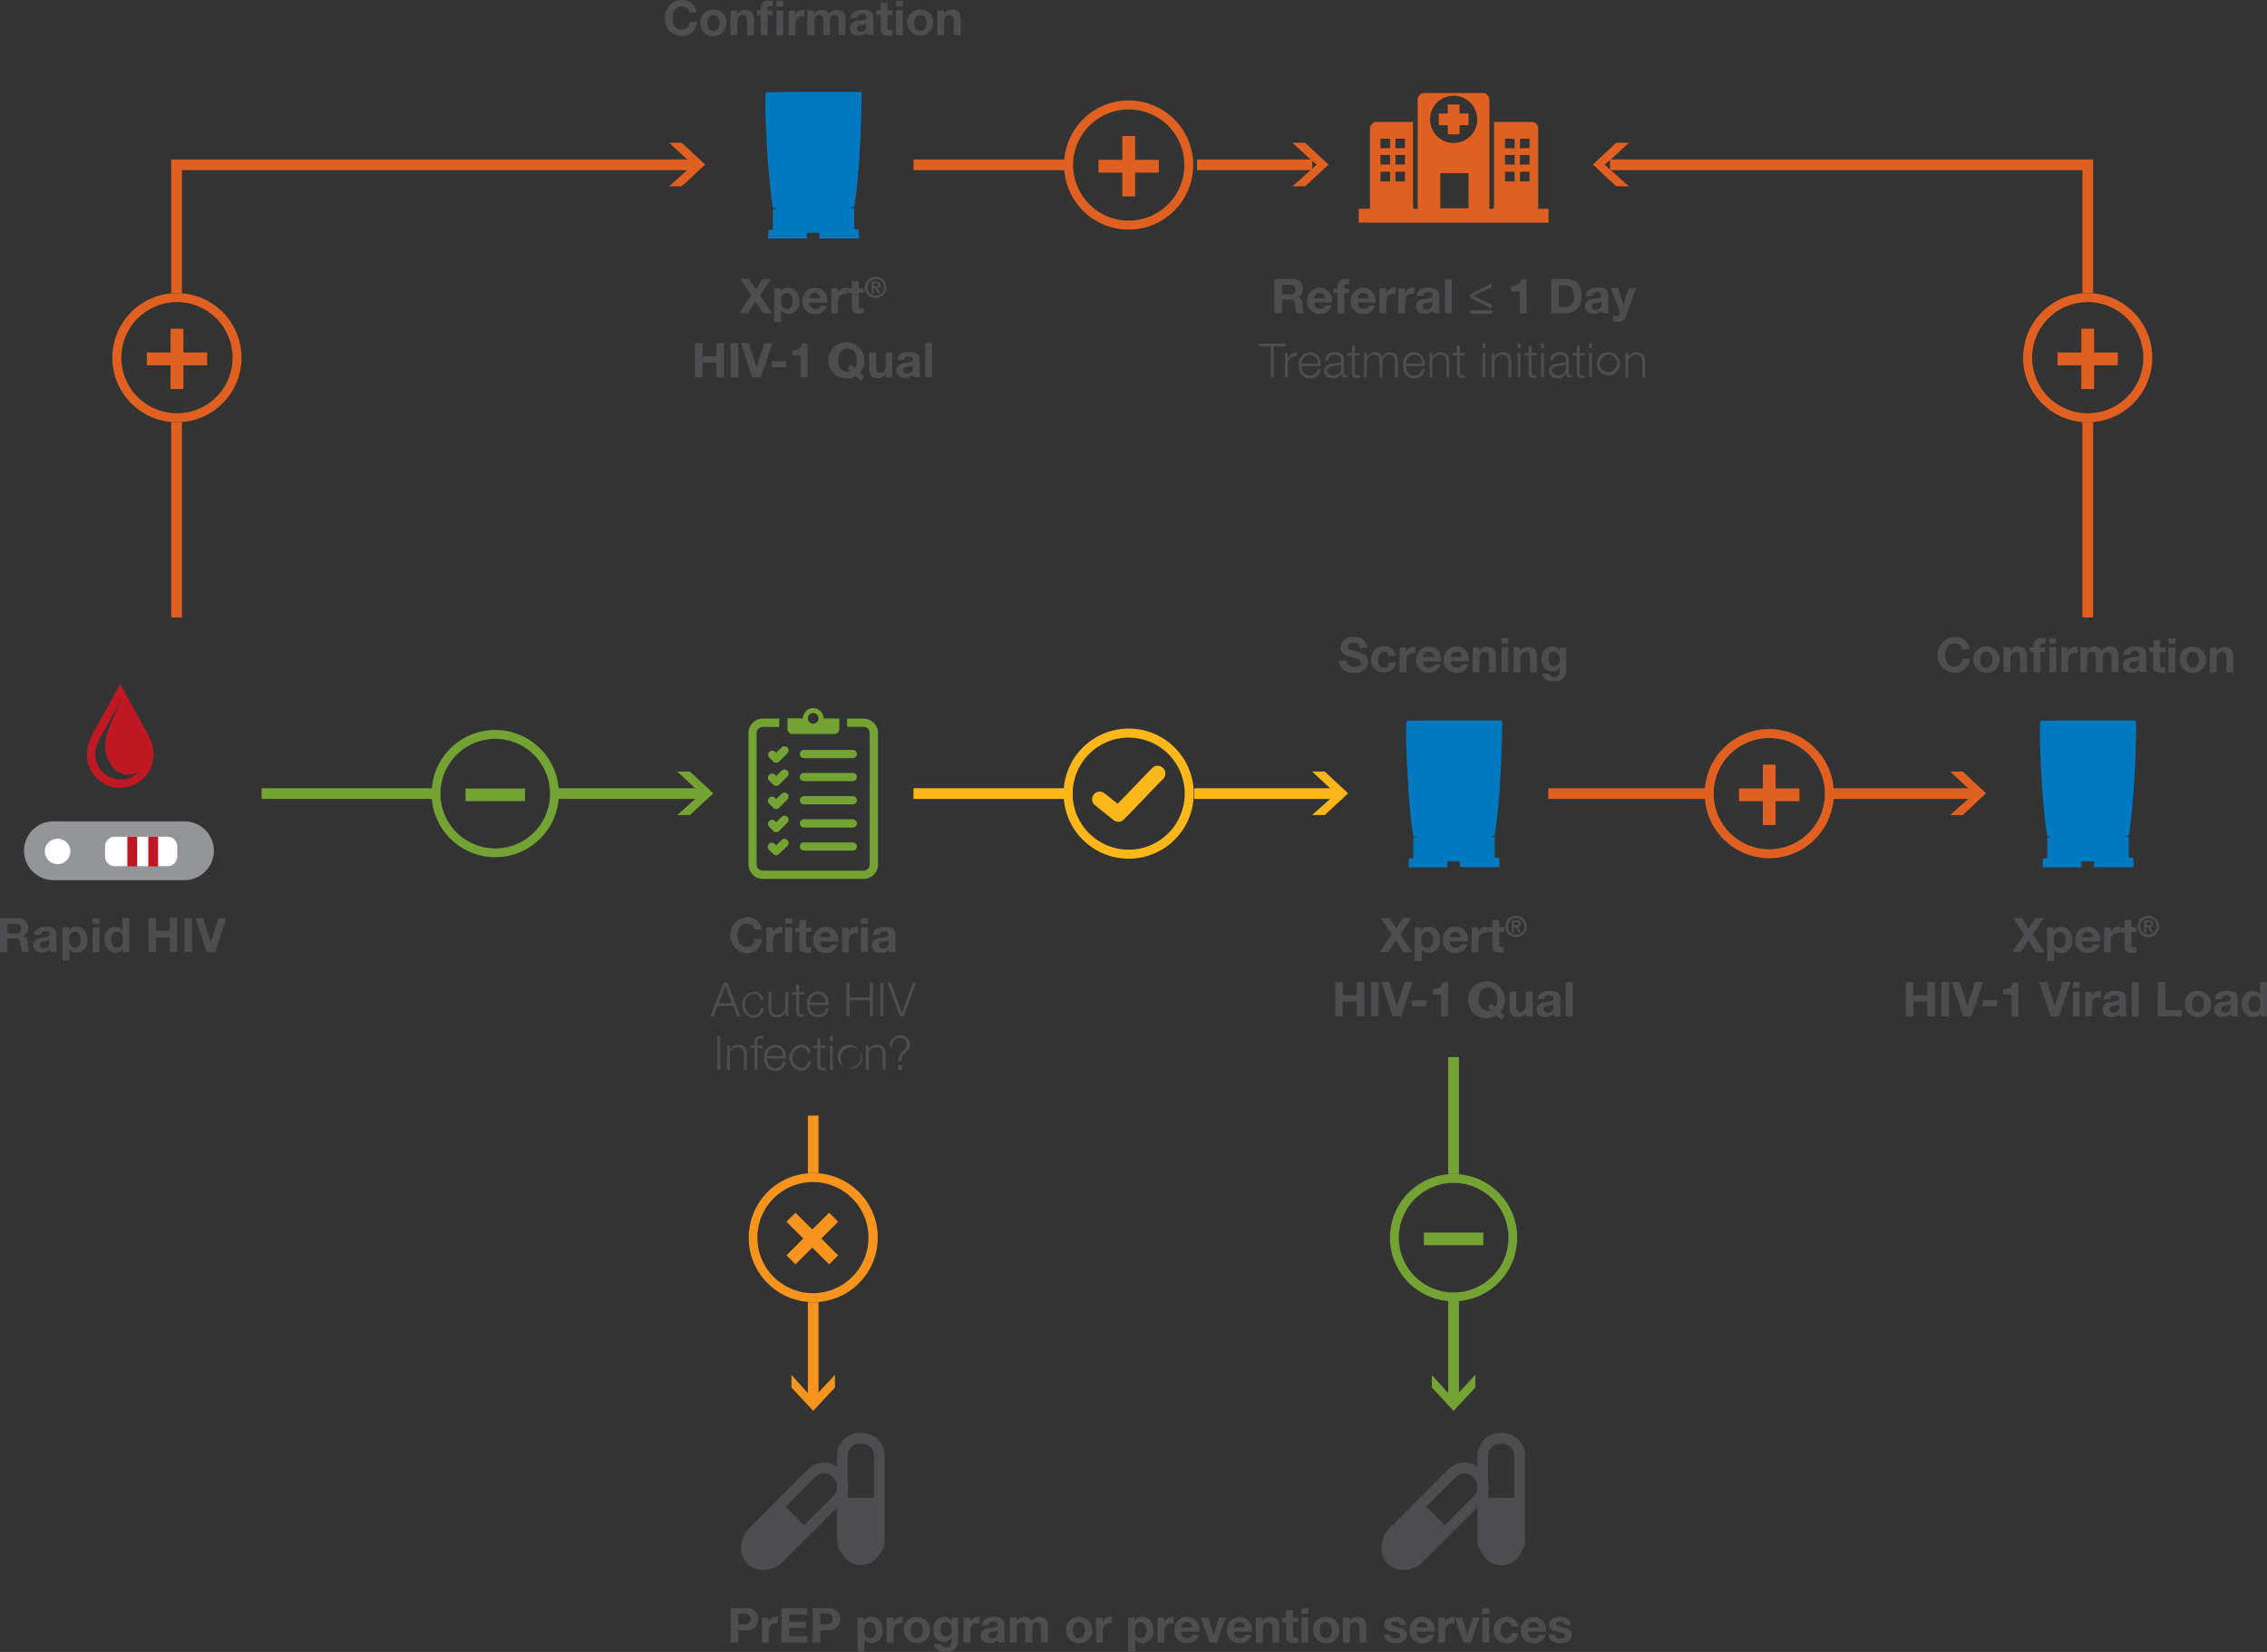 <svg xmlns="http://www.w3.org/2000/svg" xmlns:xlink="http://www.w3.org/1999/xlink" viewBox="0 0 424.02 309.01"><rect x="0" y="0" width="424.02" height="309.01" fill="#333333" stroke="none"/><defs><style>.cls-1,.cls-10,.cls-11,.cls-8,.cls-9{fill:none;}.cls-2{clip-path:url(#clip-path);}.cls-3{fill:#fdb71a;}.cls-4{fill:#0079c1;}.cls-5{fill:#df6020;}.cls-6{fill:#74a333;}.cls-7{fill:#4d4d4f;}.cls-8{stroke:#df6020;}.cls-10,.cls-11,.cls-8,.cls-9{stroke-miterlimit:10;stroke-width:2px;}.cls-9{stroke:#74a333;}.cls-10{stroke:#f7941d;}.cls-11{stroke:#fdb71a;}.cls-12{fill:#f7941d;}.cls-13{fill:#c01823;}.cls-14{fill:#939598;}.cls-15{fill:#fff;}</style><clipPath id="clip-path" transform="translate(-28 -0.88)"><rect class="cls-1" width="457.82" height="320.52"/></clipPath></defs><g id="Layer_2" data-name="Layer 2"><g id="Layer_1-2" data-name="Layer 1"><g class="cls-2"><path class="cls-3" d="M239.11,138.86a10.48,10.48,0,1,1-10.48,10.47,10.49,10.49,0,0,1,10.48-10.47m0-1.69a12.17,12.17,0,1,0,12.17,12.16,12.15,12.15,0,0,0-12.17-12.16" transform="translate(-28 -0.88)"/><path class="cls-3" d="M244.54,144.1a1.41,1.41,0,0,0-1,.43c-2.25,2.26-4.31,4.48-6.48,6.69l-2.55-2a1.43,1.43,0,0,0-1.78,2.23h0l3.57,2.85a1.44,1.44,0,0,0,1.9-.11c2.56-2.57,4.86-5.1,7.36-7.61a1.43,1.43,0,0,0-1-2.44" transform="translate(-28 -0.88)"/><path class="cls-4" d="M171.51,45.5h7.41V44.42h2.35V45.5h7.41a.71.71,0,0,0,0-.14c0-.45,0-.9-.07-1.35,0-.26-.28-.26-.28-.26h-.55l0-2.85c0-.26,0-.52,0-.78a.25.25,0,0,0-.25-.3h-.34v-.16h.39c.2,0,.22-.24.25-.4.42-2.8.72-6,.92-9l0-.33c.15-2.26.24-4.35.31-6,0-1.23.07-2.21.08-2.83,0-.45,0-.71,0-.71l-.13-.13.16-.08a1.85,1.85,0,0,1,0-.23c0-.48,0-1-.05-1.43a.69.69,0,0,0,0-.22.34.34,0,0,0-.29-.24l-1.27,0-1.79,0c-2.16,0-4.12,0-5.05,0h-3c-1.67,0-3.34,0-5,.07l-1.23,0a.36.36,0,0,0-.3.29.88.88,0,0,0,0,.17c0,.52,0,1-.05,1.56v.1l.16.08-.13.13s0,.33,0,.91,0,1.73.09,3c.07,1.68.17,3.75.32,6,0,.22,0,.45.05.68.2,2.85.49,5.86.9,8.49,0,0,0,.24.23.25h.38v.16h-.34a.25.25,0,0,0-.24.3l0,2.16,0,1.47h-.54s-.3,0-.29.26c0,.5-.05,1-.08,1.49" transform="translate(-28 -0.88)"/><path class="cls-4" d="M409.9,163.13h7.41V162h2.35v1.09h7.41a.76.76,0,0,0,0-.15c0-.45,0-.9-.07-1.35,0-.26-.28-.26-.28-.26h-.55c0-1,0-1.9,0-2.85,0-.26,0-.52,0-.78a.25.25,0,0,0-.25-.3h-.34v-.15h.39c.2,0,.22-.25.25-.41.42-2.8.72-6,.92-9l0-.33c.15-2.25.24-4.35.31-6,0-1.23.07-2.21.08-2.83,0-.45,0-.71,0-.71l-.13-.13.16-.08a1.77,1.77,0,0,1,0-.23c0-.48,0-.95-.05-1.43a.66.66,0,0,0,0-.21.36.36,0,0,0-.29-.25l-1.27,0-1.79,0c-2.16,0-4.12,0-5.05,0h-.58c-.81,0-1.63,0-2.44,0q-2.51,0-5,.06l-1.23,0a.36.36,0,0,0-.3.29.88.88,0,0,0,0,.17c0,.52,0,1-.05,1.56v.1l.16.08-.13.13s0,.33,0,.91,0,1.74.09,3c.07,1.67.17,3.74.32,6,0,.23,0,.45.05.68.2,2.85.49,5.86.9,8.49,0,0,0,.24.23.26h.38v.15h-.34a.25.25,0,0,0-.24.3c0,.72,0,1.44,0,2.16l0,1.47h-.55s-.29,0-.28.26c0,.5-.05,1-.08,1.5" transform="translate(-28 -0.88)"/><path class="cls-4" d="M291.3,163.13h7.41V162h2.35v1.09h7.41s0-.1,0-.15c0-.45,0-.9-.07-1.35,0-.26-.28-.26-.28-.26h-.55c0-1,0-1.9,0-2.85,0-.26,0-.52,0-.78a.26.26,0,0,0-.25-.3h-.34v-.15h.38c.21,0,.23-.25.25-.41.43-2.8.73-6,.93-9,0-.11,0-.22,0-.33.15-2.25.25-4.35.31-6,.05-1.23.08-2.21.09-2.83,0-.45,0-.71,0-.71l-.13-.13.16-.08a1.77,1.77,0,0,0,0-.23c0-.48,0-.95,0-1.43a.66.66,0,0,0,0-.21.38.38,0,0,0-.29-.25l-1.28,0-1.79,0c-2.15,0-4.11,0-5.05,0h-.57c-.82,0-1.63,0-2.44,0q-2.51,0-5,.06l-1.23,0a.36.36,0,0,0-.3.29.88.88,0,0,0,0,.17l-.05,1.56v.1l.15.08-.13.13s0,.33,0,.91.05,1.74.1,3c.06,1.67.17,3.74.32,6,0,.23,0,.45,0,.68.2,2.85.49,5.86.9,8.49,0,0,0,.24.23.26h.38v.15h-.34a.25.25,0,0,0-.25.3l0,2.16c0,.49,0,1,0,1.47h-.55s-.29,0-.28.26c0,.5-.06,1-.08,1.5" transform="translate(-28 -0.88)"/><path class="cls-5" d="M315.64,39.93a1.34,1.34,0,0,0,.07-.4V24.94a1.26,1.26,0,0,0-1.26-1.25h-7V39.22a2.08,2.08,0,0,1-.12.71h-.82a1.34,1.34,0,0,0,.07-.4v-20a1.26,1.26,0,0,0-1.26-1.25H294.42a1.25,1.25,0,0,0-1.26,1.25v20a1.34,1.34,0,0,0,.07.4h-.82a2.08,2.08,0,0,1-.12-.71V23.69h-6.81a1.25,1.25,0,0,0-1.25,1.25V39.53a1.34,1.34,0,0,0,.06.4h-2.15v2.59h35.49V39.93ZM288,34.81h-1.8V33H288Zm0-3.15h-1.8V29.87H288Zm0-3.05h-1.8V26.82H288Zm2.79,6.2H289V33h1.79Zm0-3.15H289V29.87h1.79Zm0-3.05H289V26.82h1.79Zm11.89,11.23H297.4V33.27h5.27Zm-2.79-12.21a4.42,4.42,0,1,1,4.42-4.41,4.41,4.41,0,0,1-4.42,4.41m11.4,7.18h-1.79V33h1.79Zm0-3.15h-1.79V29.87h1.79Zm0-3.05h-1.79V26.82h1.79Zm2.8,6.2h-1.8V33h1.8Zm0-3.15h-1.8V29.87h1.8Zm0-3.05h-1.8V26.82h1.8ZM301,22.12h1.69v2.19H301V26h-2.19v-1.7H297.1V22.12h1.69V20.43H301Z" transform="translate(-28 -0.88)"/><path class="cls-6" d="M180.1,136.26a1,1,0,1,1,1-1,1,1,0,0,1-1,1m1.92-1a1.92,1.92,0,0,0-3.84,0h-2.89v1.92a.94.94,0,0,0,1,1h7.69a.91.91,0,0,0,1-1V135.3Z" transform="translate(-28 -0.88)"/><path class="cls-6" d="M189.52,135.3h-3.08v1.54h3.08a1.16,1.16,0,0,1,1.15,1.15V162.6a1.16,1.16,0,0,1-1.15,1.15H170.68a1.16,1.16,0,0,1-1.16-1.15V138a1.16,1.16,0,0,1,1.16-1.15h3.07V135.3h-3.07A2.69,2.69,0,0,0,168,138V162.6a2.69,2.69,0,0,0,2.69,2.69h18.84a2.7,2.7,0,0,0,2.69-2.69V138a2.7,2.7,0,0,0-2.69-2.69" transform="translate(-28 -0.88)"/><path class="cls-6" d="M187.5,160h-9.13a.77.77,0,0,1,0-1.54h9.13a.77.77,0,0,1,0,1.54" transform="translate(-28 -0.88)"/><path class="cls-6" d="M187.5,155.68h-9.13a.77.77,0,0,1,0-1.54h9.13a.77.77,0,0,1,0,1.54" transform="translate(-28 -0.88)"/><path class="cls-6" d="M187.5,151.35h-9.13a.77.77,0,1,1,0-1.54h9.13a.77.77,0,1,1,0,1.54" transform="translate(-28 -0.88)"/><path class="cls-6" d="M187.5,147h-9.13a.77.77,0,0,1,0-1.54h9.13a.77.77,0,0,1,0,1.54" transform="translate(-28 -0.88)"/><path class="cls-6" d="M187.5,142.7h-9.13a.77.77,0,1,1,0-1.54h9.13a.77.77,0,1,1,0,1.54" transform="translate(-28 -0.88)"/><path class="cls-6" d="M173.18,160.87a.78.78,0,0,1-.55-.23l-.77-.77a.77.77,0,1,1,1.09-1.08l.23.22,1-1a.77.77,0,0,1,1.09,1.09l-1.54,1.53a.78.78,0,0,1-.54.23" transform="translate(-28 -0.88)"/><path class="cls-6" d="M173.18,156.54a.77.77,0,0,1-.55-.22l-.77-.77a.79.79,0,0,1,0-1.09.77.77,0,0,1,1.09,0l.23.23,1-1a.77.77,0,0,1,1.09,1.09l-1.54,1.54a.76.76,0,0,1-.54.22" transform="translate(-28 -0.88)"/><path class="cls-6" d="M173.18,152.22a.78.78,0,0,1-.55-.23l-.77-.77a.77.77,0,0,1,1.09-1.09l.23.23,1-1a.77.77,0,0,1,1.09,0,.76.76,0,0,1,0,1.08L173.72,152a.78.78,0,0,1-.54.23" transform="translate(-28 -0.88)"/><path class="cls-6" d="M173.18,147.89a.77.77,0,0,1-.55-.22l-.77-.77a.79.79,0,0,1,0-1.09.77.77,0,0,1,1.09,0l.23.23,1-1a.77.77,0,0,1,1.09,1.09l-1.54,1.54a.76.76,0,0,1-.54.22" transform="translate(-28 -0.88)"/><path class="cls-6" d="M173.18,143.57a.78.78,0,0,1-.55-.23l-.77-.77a.77.77,0,0,1,1.09-1.08l.23.22,1-1a.77.77,0,0,1,1.09,1.09l-1.54,1.53a.78.78,0,0,1-.54.23" transform="translate(-28 -0.88)"/><path class="cls-7" d="M299.28,287.26,293.55,293a4,4,0,1,1-5.61-5.61l5.73-5.72Z" transform="translate(-28 -0.88)"/><path class="cls-7" d="M301.89,276.49a2.23,2.23,0,0,1,1.6.66l.29.29a2.27,2.27,0,0,1,0,3.18l-11.14,11.14a2.25,2.25,0,0,1-3.18,0l-.29-.29a2.26,2.26,0,0,1,0-3.19l11.13-11.13a2.22,2.22,0,0,1,1.59-.66m0-2a4.23,4.23,0,0,0-3,1.24l-11.14,11.14a4.25,4.25,0,0,0,0,6l.29.29a4.24,4.24,0,0,0,6,0L305.19,282a4.25,4.25,0,0,0,0-6l-.29-.29a4.24,4.24,0,0,0-3-1.24" transform="translate(-28 -0.88)"/><path class="cls-7" d="M312.77,281.06v8.09a4,4,0,1,1-7.93,0v-8.09Z" transform="translate(-28 -0.88)"/><path class="cls-7" d="M309,270.93a2.25,2.25,0,0,1,2.25,2.25v15.75a2.25,2.25,0,0,1-2.25,2.25h-.41a2.25,2.25,0,0,1-2.25-2.25V273.18a2.25,2.25,0,0,1,2.25-2.25H309m0-2h-.41a4.25,4.25,0,0,0-4.25,4.25v15.75a4.25,4.25,0,0,0,4.25,4.25H309a4.25,4.25,0,0,0,4.25-4.25V273.18a4.25,4.25,0,0,0-4.25-4.25" transform="translate(-28 -0.88)"/><path class="cls-7" d="M179.49,287.26,173.77,293a4,4,0,1,1-5.62-5.61l5.73-5.72Z" transform="translate(-28 -0.88)"/><path class="cls-7" d="M182.11,276.49a2.22,2.22,0,0,1,1.59.66l.29.29a2.25,2.25,0,0,1,0,3.18l-11.14,11.14a2.25,2.25,0,0,1-3.18,0l-.29-.29a2.26,2.26,0,0,1,0-3.19l11.14-11.13a2.21,2.21,0,0,1,1.59-.66m0-2a4.24,4.24,0,0,0-3,1.24L168,286.87a4.25,4.25,0,0,0,0,6l.29.29a4.24,4.24,0,0,0,6,0L185.4,282a4.25,4.25,0,0,0,0-6l-.29-.29a4.22,4.22,0,0,0-3-1.24" transform="translate(-28 -0.88)"/><path class="cls-7" d="M193,281.06v8.09a4,4,0,1,1-7.94,0v-8.09Z" transform="translate(-28 -0.88)"/><path class="cls-7" d="M189.22,270.93a2.25,2.25,0,0,1,2.25,2.25v15.75a2.25,2.25,0,0,1-2.25,2.25h-.41a2.25,2.25,0,0,1-2.25-2.25V273.18a2.25,2.25,0,0,1,2.25-2.25h.41m0-2h-.41a4.25,4.25,0,0,0-4.25,4.25v15.75a4.25,4.25,0,0,0,4.25,4.25h.41a4.25,4.25,0,0,0,4.25-4.25V273.18a4.25,4.25,0,0,0-4.25-4.25" transform="translate(-28 -0.88)"/></g><path class="cls-7" d="M169.1,174.77a1.4,1.4,0,0,0-1.41-1.13c-1.27,0-1.74,1.08-1.74,2.21s.47,2.15,1.74,2.15a1.45,1.45,0,0,0,1.46-1.44h1.37a2.72,2.72,0,0,1-2.83,2.63,3.38,3.38,0,0,1,0-6.74,2.62,2.62,0,0,1,2.78,2.32Z" transform="translate(-28 -0.88)"/><path class="cls-7" d="M171.35,174.38h1.21v.86h0a1.64,1.64,0,0,1,1.48-1,.87.87,0,0,1,.28.05v1.19a2,2,0,0,0-.46-.05c-.93,0-1.26.68-1.26,1.5V179h-1.27Z" transform="translate(-28 -0.88)"/><path class="cls-7" d="M176.16,173.66h-1.28v-1h1.28Zm-1.28.72h1.28V179h-1.28Z" transform="translate(-28 -0.88)"/><path class="cls-7" d="M178.79,174.38h.94v.85h-.94v2.31c0,.43.11.54.54.54a1.87,1.87,0,0,0,.4,0v1a4.5,4.5,0,0,1-.75.05c-.79,0-1.47-.18-1.47-1.11v-2.75h-.77v-.85h.77V173h1.28Z" transform="translate(-28 -0.88)"/><path class="cls-7" d="M181.39,177c0,.81.43,1.18,1.14,1.18a1,1,0,0,0,1-.61h1.13a2.1,2.1,0,0,1-2.18,1.57,2.28,2.28,0,0,1-2.38-2.45,2.34,2.34,0,1,1,4.64.31Zm2.08-.81c-.12-.65-.4-1-1-1a1,1,0,0,0-1.06,1Z" transform="translate(-28 -0.88)"/><path class="cls-7" d="M185.5,174.38h1.22v.86h0a1.64,1.64,0,0,1,1.48-1,.87.87,0,0,1,.28.05v1.19a2.16,2.16,0,0,0-.46-.05c-.94,0-1.26.68-1.26,1.5V179H185.5Z" transform="translate(-28 -0.88)"/><path class="cls-7" d="M190.32,173.66H189v-1h1.28Zm-1.28.72h1.28V179H189Z" transform="translate(-28 -0.88)"/><path class="cls-7" d="M191.27,175.81c.07-1.2,1.14-1.56,2.19-1.56s2,.21,2,1.33V178a2.49,2.49,0,0,0,.16,1h-1.29a1.63,1.63,0,0,1-.09-.45,2.12,2.12,0,0,1-1.57.58c-.88,0-1.58-.44-1.58-1.4s.79-1.3,1.58-1.41,1.51-.09,1.51-.61-.37-.63-.82-.63-.81.2-.85.7Zm2.95.95a2.77,2.77,0,0,1-1.06.27c-.39.08-.75.21-.75.68s.36.59.78.59a.94.94,0,0,0,1-1.07Z" transform="translate(-28 -0.88)"/><path class="cls-7" d="M163.38,184.69h.68l2.48,6.34h-.64l-.78-2h-2.88l-.77,2h-.64Zm-1,3.86h2.5l-1.23-3.25Z" transform="translate(-28 -0.88)"/><path class="cls-7" d="M170.26,187.89a1.25,1.25,0,0,0-1.3-1.1,1.74,1.74,0,0,0-1.6,2c0,1,.53,2,1.6,2a1.37,1.37,0,0,0,1.34-1.31h.56a1.87,1.87,0,0,1-1.9,1.78,2.44,2.44,0,0,1,0-4.85,1.71,1.71,0,0,1,1.86,1.57Z" transform="translate(-28 -0.88)"/><path class="cls-7" d="M175.43,191h-.52v-.82h0a1.7,1.7,0,0,1-1.58,1c-1.15,0-1.6-.68-1.6-1.74v-3h.56v3c0,.82.33,1.26,1.22,1.26s1.38-.91,1.38-1.84v-2.41h.56Z" transform="translate(-28 -0.88)"/><path class="cls-7" d="M177.48,186.45h.94v.47h-.94V190c0,.37.06.58.46.61a3.87,3.87,0,0,0,.48,0v.48l-.5,0c-.75,0-1-.25-1-1v-3.14h-.8v-.47h.8v-1.38h.56Z" transform="translate(-28 -0.88)"/><path class="cls-7" d="M179.45,188.89A1.63,1.63,0,0,0,181,190.7a1.4,1.4,0,0,0,1.44-1.18H183a1.87,1.87,0,0,1-2,1.65c-1.45,0-2.07-1.12-2.07-2.43a2.14,2.14,0,0,1,2.07-2.42c1.48,0,2.06,1.29,2,2.57Zm3-.47a1.54,1.54,0,0,0-1.46-1.63,1.63,1.63,0,0,0-1.51,1.63Z" transform="translate(-28 -0.88)"/><path class="cls-7" d="M186.3,184.69h.61v2.76h3.76v-2.76h.61V191h-.61V188h-3.76V191h-.61Z" transform="translate(-28 -0.88)"/><path class="cls-7" d="M192.66,184.69h.6V191h-.6Z" transform="translate(-28 -0.88)"/><path class="cls-7" d="M194,184.69h.65l2.06,5.68h0l2-5.68h.64L197,191h-.7Z" transform="translate(-28 -0.88)"/><path class="cls-7" d="M162.14,194.69h.6V201h-.6Z" transform="translate(-28 -0.88)"/><path class="cls-7" d="M164,196.45h.56v.79h0a1.55,1.55,0,0,1,1.46-.92c1.29,0,1.68.67,1.68,1.77V201h-.56v-2.85c0-.8-.25-1.39-1.16-1.39a1.44,1.44,0,0,0-1.44,1.57V201H164Z" transform="translate(-28 -0.88)"/><path class="cls-7" d="M170.59,196.92h-.91V201h-.56v-4.11h-.78v-.47h.78V196c0-.79.22-1.34,1.11-1.34a2.56,2.56,0,0,1,.47,0v.48a2,2,0,0,0-.41-.05c-.62,0-.6.4-.61.89v.4h.91Z" transform="translate(-28 -0.88)"/><path class="cls-7" d="M171.46,198.89A1.63,1.63,0,0,0,173,200.7a1.39,1.39,0,0,0,1.43-1.18H175a1.87,1.87,0,0,1-2,1.65c-1.46,0-2.07-1.12-2.07-2.43a2.14,2.14,0,0,1,2.07-2.42c1.47,0,2.06,1.29,2,2.57Zm3-.47a1.53,1.53,0,0,0-1.45-1.63,1.62,1.62,0,0,0-1.51,1.63Z" transform="translate(-28 -0.88)"/><path class="cls-7" d="M179.11,197.89a1.25,1.25,0,0,0-1.3-1.1,2,2,0,0,0,0,3.91,1.36,1.36,0,0,0,1.33-1.31h.56a1.87,1.87,0,0,1-1.89,1.78,2.44,2.44,0,0,1,0-4.85,1.72,1.72,0,0,1,1.86,1.57Z" transform="translate(-28 -0.88)"/><path class="cls-7" d="M181.46,196.45h.93v.47h-.93V200c0,.37,0,.58.45.61a3.87,3.87,0,0,0,.48,0v.48l-.5,0c-.74,0-1-.25-1-1v-3.14h-.8v-.47h.8v-1.37h.56Z" transform="translate(-28 -0.88)"/><path class="cls-7" d="M183.21,194.69h.56v.9h-.56Zm0,1.76h.56V201h-.56Z" transform="translate(-28 -0.88)"/><path class="cls-7" d="M189,198.74a2.18,2.18,0,1,1-2.17-2.42A2.19,2.19,0,0,1,189,198.74Zm-3.77,0c0,1,.53,2,1.6,2a2,2,0,1,0-1.6-2Z" transform="translate(-28 -0.88)"/><path class="cls-7" d="M189.94,196.45h.56v.79h0a1.55,1.55,0,0,1,1.46-.92c1.29,0,1.68.67,1.68,1.77V201h-.56v-2.85c0-.8-.26-1.39-1.16-1.39a1.44,1.44,0,0,0-1.44,1.57V201h-.56Z" transform="translate(-28 -0.88)"/><path class="cls-7" d="M194.41,196.65a1.9,1.9,0,0,1,2-2.09,1.66,1.66,0,0,1,1.8,1.64,2,2,0,0,1-.77,1.51c-.76.76-.8.65-.83,1.73h-.56a2.2,2.2,0,0,1,1-2.06,1.62,1.62,0,0,0,.57-1.15,1.21,1.21,0,0,0-1.27-1.2,1.41,1.41,0,0,0-1.43,1.62Zm1.57,3.44h.75V201H196Z" transform="translate(-28 -0.88)"/><path class="cls-7" d="M28,172.61h3.42a1.73,1.73,0,0,1,1.85,1.75,1.57,1.57,0,0,1-1,1.59h0c.69.18.88.85.93,1.49a3.35,3.35,0,0,0,.26,1.5H32.07a6.86,6.86,0,0,1-.22-1.52c-.1-.67-.36-1-1.06-1h-1.4V179H28Zm1.39,2.87h1.53c.62,0,1-.27,1-.91s-.34-.88-1-.88H29.39Z" transform="translate(-28 -0.88)"/><path class="cls-7" d="M34.35,175.77c.07-1.18,1.13-1.54,2.16-1.54s2,.21,2,1.31v2.39a2.31,2.31,0,0,0,.16,1H37.41a1.71,1.71,0,0,1-.09-.45,2.11,2.11,0,0,1-1.55.57c-.87,0-1.56-.43-1.56-1.37s.78-1.29,1.56-1.4,1.5-.09,1.5-.6-.38-.62-.82-.62-.79.19-.84.69Zm2.92.93a2.48,2.48,0,0,1-1.05.27c-.39.08-.75.21-.75.67s.37.59.78.59a.94.94,0,0,0,1-1.06Z" transform="translate(-28 -0.88)"/><path class="cls-7" d="M39.69,174.36h1.2v.58h0a1.53,1.53,0,0,1,1.37-.71c1.44,0,2.09,1.17,2.09,2.47a2.12,2.12,0,0,1-2,2.37,1.62,1.62,0,0,1-1.37-.69h0v2.18H39.69Zm3.41,2.31c0-.73-.3-1.49-1.1-1.49s-1.1.74-1.1,1.49.29,1.45,1.1,1.45S43.1,177.41,43.1,176.67Z" transform="translate(-28 -0.88)"/><path class="cls-7" d="M46.58,173.65H45.32v-1h1.26Zm-1.26.71h1.26V179H45.32Z" transform="translate(-28 -0.88)"/><path class="cls-7" d="M51,178.36h0a1.51,1.51,0,0,1-1.39.71c-1.39,0-2.06-1.19-2.06-2.46a2.13,2.13,0,0,1,2-2.38,1.58,1.58,0,0,1,1.36.69h0v-2.31h1.26V179H51Zm-1.1-3.18c-.83,0-1.11.71-1.11,1.47s.33,1.47,1.11,1.47,1.08-.73,1.08-1.48S50.75,175.18,49.94,175.18Z" transform="translate(-28 -0.88)"/><path class="cls-7" d="M55.78,172.61h1.4V175h2.57v-2.43h1.39V179H59.75v-2.74H57.18V179h-1.4Z" transform="translate(-28 -0.88)"/><path class="cls-7" d="M62.51,172.61H63.9V179H62.51Z" transform="translate(-28 -0.88)"/><path class="cls-7" d="M68.24,179H66.66l-2.06-6.34H66l1.42,4.46h0l1.43-4.46h1.44Z" transform="translate(-28 -0.88)"/><line class="cls-8" x1="390.49" y1="78.97" x2="390.49" y2="115.49"/><line class="cls-9" x1="271.88" y1="197.74" x2="271.88" y2="219.62"/><line class="cls-9" x1="271.88" y1="242.75" x2="271.88" y2="261.72"/><line class="cls-10" x1="152.1" y1="208.68" x2="152.1" y2="219.44"/><line class="cls-10" x1="152.1" y1="243.59" x2="152.1" y2="261.72"/><polyline class="cls-8" points="301.14 30.83 390.49 30.83 390.49 54.83"/><line class="cls-8" x1="223.89" y1="30.83" x2="245.43" y2="30.83"/><line class="cls-9" x1="104.32" y1="148.45" x2="132.04" y2="148.45"/><line class="cls-9" x1="48.93" y1="148.45" x2="81.44" y2="148.45"/><line class="cls-11" x1="223.39" y1="148.45" x2="251.11" y2="148.45"/><line class="cls-11" x1="170.86" y1="148.45" x2="200.51" y2="148.45"/><line class="cls-8" x1="342.42" y1="148.45" x2="370.14" y2="148.45"/><line class="cls-8" x1="289.6" y1="148.45" x2="319.54" y2="148.45"/><line class="cls-8" x1="170.86" y1="30.83" x2="199.81" y2="30.83"/><polyline class="cls-8" points="33.03 54.83 33.03 30.83 130.04 30.83"/><line class="cls-8" x1="33.03" y1="115.49" x2="33.03" y2="78.97"/><path class="cls-7" d="M168.53,56.12l-2.07-3.06h1.64l1.26,2,1.3-2h1.55l-2.06,3.07,2.24,3.36h-1.68l-1.41-2.23-1.43,2.23h-1.59Z" transform="translate(-28 -0.88)"/><path class="cls-7" d="M172.82,54.83H174v.6h0a1.54,1.54,0,0,1,1.39-.72c1.46,0,2.12,1.18,2.12,2.5a2.15,2.15,0,0,1-2.05,2.4,1.63,1.63,0,0,1-1.39-.7h0v2.22h-1.28Zm3.46,2.34c0-.73-.3-1.5-1.12-1.5s-1.11.75-1.11,1.5.29,1.48,1.12,1.48S176.28,57.93,176.28,57.17Z" transform="translate(-28 -0.88)"/><path class="cls-7" d="M179.37,57.47c0,.81.43,1.18,1.15,1.18a1.05,1.05,0,0,0,1-.6h1.13a2.1,2.1,0,0,1-2.18,1.56,2.28,2.28,0,0,1-2.38-2.45,2.34,2.34,0,1,1,4.64.31Zm2.08-.81c-.12-.65-.39-1-1-1a1,1,0,0,0-1.06,1Z" transform="translate(-28 -0.88)"/><path class="cls-7" d="M183.49,54.83h1.21v.87h0a1.63,1.63,0,0,1,1.48-1,.86.86,0,0,1,.28,0v1.19a2,2,0,0,0-.46,0c-.93,0-1.26.68-1.26,1.5v2.1h-1.27Z" transform="translate(-28 -0.88)"/><path class="cls-7" d="M188.61,54.83h.93v.86h-.93V58c0,.43.1.54.54.54a2.56,2.56,0,0,0,.39,0v1a5.7,5.7,0,0,1-.74,0c-.79,0-1.47-.18-1.47-1.11V55.69h-.78v-.86h.78V53.44h1.28Z" transform="translate(-28 -0.88)"/><path class="cls-7" d="M191.77,52.65a2,2,0,1,1-2,2A1.95,1.95,0,0,1,191.77,52.65Zm0,3.51a1.55,1.55,0,1,0-1.48-1.55A1.49,1.49,0,0,0,191.77,56.16ZM191,53.51h.82c.56,0,.87.17.87.65a.56.56,0,0,1-.58.59l.59,1h-.46l-.54-.94h-.27v.94H191Zm.43.92h.39c.25,0,.43,0,.43-.31s-.25-.27-.45-.27h-.37Z" transform="translate(-28 -0.88)"/><path class="cls-7" d="M158,65.06h1.42v2.46H162V65.06h1.41v6.42H162V68.71h-2.6v2.77H158Z" transform="translate(-28 -0.88)"/><path class="cls-7" d="M164.64,65.06h1.42v6.42h-1.42Z" transform="translate(-28 -0.88)"/><path class="cls-7" d="M170.29,71.48h-1.6l-2.09-6.42h1.46l1.43,4.52h0L171,65.06h1.46Z" transform="translate(-28 -0.88)"/><path class="cls-7" d="M172.34,68.48h2.71v1.1h-2.71Z" transform="translate(-28 -0.88)"/><path class="cls-7" d="M179.05,71.48h-1.28V67.4h-1.58v-1c.89,0,1.71-.28,1.84-1.25h1Z" transform="translate(-28 -0.88)"/><path class="cls-7" d="M189,72.09l-.91-.83a3.16,3.16,0,0,1-1.56.38,3.38,3.38,0,1,1,3.16-3.34,3.53,3.53,0,0,1-.84,2.36l.8.73Zm-1.85-3,.73.66a2.43,2.43,0,0,0,.4-1.47c0-1.13-.48-2.21-1.75-2.21s-1.75,1.08-1.75,2.21.48,2.15,1.75,2.15a1.05,1.05,0,0,0,.57-.09l-.61-.55Z" transform="translate(-28 -0.88)"/><path class="cls-7" d="M194.88,71.48h-1.21v-.64h0a1.65,1.65,0,0,1-1.42.77c-1.36,0-1.7-.77-1.7-1.92V66.83h1.28v2.63c0,.76.22,1.14.81,1.14s1-.39,1-1.33V66.83h1.28Z" transform="translate(-28 -0.88)"/><path class="cls-7" d="M195.8,68.26c.07-1.2,1.14-1.56,2.19-1.56s2,.21,2,1.33v2.42a2.49,2.49,0,0,0,.16,1H198.9a1.63,1.63,0,0,1-.09-.45,2.12,2.12,0,0,1-1.57.58c-.88,0-1.58-.44-1.58-1.4s.79-1.3,1.58-1.41,1.51-.09,1.51-.61-.38-.63-.83-.63-.8.2-.84.7Zm2.95.95c-.21.19-.66.19-1.06.27s-.76.21-.76.68.37.59.79.59a.94.94,0,0,0,1-1.07Z" transform="translate(-28 -0.88)"/><path class="cls-7" d="M201.06,65.06h1.27v6.42h-1.27Z" transform="translate(-28 -0.88)"/><path class="cls-7" d="M288.31,175.65l-2.07-3.06h1.64l1.26,2,1.3-2H292l-2.06,3.07,2.24,3.36h-1.68l-1.4-2.23L287.65,179h-1.59Z" transform="translate(-28 -0.88)"/><path class="cls-7" d="M292.6,174.36h1.22v.6h0a1.53,1.53,0,0,1,1.38-.72c1.46,0,2.12,1.17,2.12,2.5a2.15,2.15,0,0,1-2,2.4,1.66,1.66,0,0,1-1.4-.7h0v2.21H292.6Zm3.46,2.34c0-.74-.3-1.5-1.12-1.5s-1.1.75-1.1,1.5.29,1.48,1.11,1.48S296.06,177.46,296.06,176.7Z" transform="translate(-28 -0.88)"/><path class="cls-7" d="M299.16,177c0,.81.43,1.18,1.14,1.18a1.07,1.07,0,0,0,1-.6h1.12a2.09,2.09,0,0,1-2.18,1.56,2.27,2.27,0,0,1-2.37-2.45,2.34,2.34,0,1,1,4.63.31Zm2.08-.81c-.12-.65-.4-1-1-1a1,1,0,0,0-1.06,1Z" transform="translate(-28 -0.88)"/><path class="cls-7" d="M303.27,174.36h1.21v.87h0a1.65,1.65,0,0,1,1.49-1,.86.86,0,0,1,.28,0v1.19a2.16,2.16,0,0,0-.46-.05c-.94,0-1.26.68-1.26,1.5V179h-1.28Z" transform="translate(-28 -0.88)"/><path class="cls-7" d="M308.39,174.36h.94v.86h-.94v2.3c0,.43.11.54.54.54a2.69,2.69,0,0,0,.4,0v1a4.5,4.5,0,0,1-.75,0c-.78,0-1.47-.18-1.47-1.11v-2.74h-.77v-.86h.77V173h1.28Z" transform="translate(-28 -0.88)"/><path class="cls-7" d="M311.55,172.19a2,2,0,1,1-2,2A2,2,0,0,1,311.55,172.19Zm0,3.5a1.54,1.54,0,1,0-1.48-1.54A1.48,1.48,0,0,0,311.55,175.69Zm-.78-2.65h.83c.55,0,.86.18.86.66a.54.54,0,0,1-.58.58l.59,1H312l-.54-.94h-.27v.94h-.44Zm.44.92h.39c.24,0,.43,0,.43-.3s-.26-.27-.46-.27h-.36Z" transform="translate(-28 -0.88)"/><path class="cls-7" d="M277.76,184.59h1.41v2.47h2.6v-2.47h1.42V191h-1.42v-2.77h-2.6V191h-1.41Z" transform="translate(-28 -0.88)"/><path class="cls-7" d="M284.43,184.59h1.41V191h-1.41Z" transform="translate(-28 -0.88)"/><path class="cls-7" d="M290.07,191h-1.59l-2.09-6.43h1.46l1.43,4.52h0l1.45-4.52h1.46Z" transform="translate(-28 -0.88)"/><path class="cls-7" d="M292.12,188h2.71v1.1h-2.71Z" transform="translate(-28 -0.88)"/><path class="cls-7" d="M298.84,191h-1.28v-4.09H296v-1c.89,0,1.71-.29,1.84-1.25h1Z" transform="translate(-28 -0.88)"/><path class="cls-7" d="M308.78,191.62l-.91-.82a3.45,3.45,0,1,1,1.61-3,3.53,3.53,0,0,1-.84,2.37l.8.73Zm-1.84-3,.73.67a2.52,2.52,0,0,0,.39-1.48c0-1.12-.47-2.2-1.74-2.2s-1.75,1.08-1.75,2.2.48,2.15,1.75,2.15a1.15,1.15,0,0,0,.56-.08l-.6-.55Z" transform="translate(-28 -0.88)"/><path class="cls-7" d="M314.67,191h-1.22v-.65h0a1.69,1.69,0,0,1-1.43.78c-1.36,0-1.7-.77-1.7-1.92v-2.86h1.28V189c0,.77.23,1.15.82,1.15s1-.39,1-1.33v-2.44h1.28Z" transform="translate(-28 -0.88)"/><path class="cls-7" d="M315.59,187.8c.07-1.2,1.14-1.56,2.18-1.56s2.05.21,2.05,1.32V190a2.35,2.35,0,0,0,.16,1h-1.3a2.24,2.24,0,0,1-.09-.45,2.14,2.14,0,0,1-1.56.58c-.89,0-1.59-.45-1.59-1.4s.79-1.31,1.59-1.41,1.51-.09,1.51-.61-.38-.63-.83-.63-.8.19-.85.7Zm3,.94a2.53,2.53,0,0,1-1.06.27c-.4.08-.76.22-.76.69s.37.59.78.59a1,1,0,0,0,1-1.07Z" transform="translate(-28 -0.88)"/><path class="cls-7" d="M320.84,184.59h1.28V191h-1.28Z" transform="translate(-28 -0.88)"/><path class="cls-7" d="M406.59,175.66l-2.07-3.06h1.64l1.26,2.05,1.31-2.05h1.55l-2.06,3.06,2.24,3.36h-1.69l-1.4-2.22L405.94,179h-1.6Z" transform="translate(-28 -0.88)"/><path class="cls-7" d="M410.89,174.37h1.21V175h0a1.57,1.57,0,0,1,1.39-.72c1.46,0,2.11,1.18,2.11,2.51a2.14,2.14,0,0,1-2,2.4,1.66,1.66,0,0,1-1.4-.7h0v2.21h-1.28Zm3.45,2.34c0-.74-.29-1.5-1.11-1.5s-1.11.74-1.11,1.5.29,1.48,1.12,1.48S414.34,177.47,414.34,176.71Z" transform="translate(-28 -0.88)"/><path class="cls-7" d="M417.44,177c0,.81.43,1.18,1.14,1.18a1,1,0,0,0,1-.61h1.13a2.1,2.1,0,0,1-2.18,1.57,2.28,2.28,0,0,1-2.38-2.45,2.34,2.34,0,1,1,4.64.31Zm2.08-.81c-.12-.65-.4-1-1-1a1,1,0,0,0-1.06,1Z" transform="translate(-28 -0.88)"/><path class="cls-7" d="M421.55,174.37h1.22v.86h0a1.64,1.64,0,0,1,1.48-1,.87.87,0,0,1,.28,0v1.19a2.16,2.16,0,0,0-.46,0c-.94,0-1.26.68-1.26,1.5V179h-1.28Z" transform="translate(-28 -0.88)"/><path class="cls-7" d="M426.67,174.37h.94v.85h-.94v2.31c0,.43.11.54.54.54a1.75,1.75,0,0,0,.4,0v1a4.5,4.5,0,0,1-.75.05c-.78,0-1.47-.18-1.47-1.11v-2.75h-.77v-.85h.77V173h1.28Z" transform="translate(-28 -0.88)"/><path class="cls-7" d="M429.84,172.19a2,2,0,1,1-2,2A1.95,1.95,0,0,1,429.84,172.19Zm0,3.5a1.54,1.54,0,0,0,0-3.08,1.54,1.54,0,0,0,0,3.08Zm-.79-2.65h.83c.56,0,.86.18.86.66a.54.54,0,0,1-.57.58l.59,1h-.46l-.54-.94h-.27v.94h-.44Zm.44.92h.39c.25,0,.43,0,.43-.3s-.25-.27-.45-.27h-.37Z" transform="translate(-28 -0.88)"/><path class="cls-7" d="M384.46,184.59h1.41v2.47h2.61v-2.47h1.41V191h-1.41v-2.77h-2.61V191h-1.41Z" transform="translate(-28 -0.88)"/><path class="cls-7" d="M391.13,184.59h1.41V191h-1.41Z" transform="translate(-28 -0.88)"/><path class="cls-7" d="M396.77,191h-1.59l-2.09-6.43h1.46l1.43,4.52h0l1.45-4.52h1.46Z" transform="translate(-28 -0.88)"/><path class="cls-7" d="M398.82,188h2.71v1.1h-2.71Z" transform="translate(-28 -0.88)"/><path class="cls-7" d="M405.54,191h-1.28v-4.09h-1.58v-1c.89,0,1.71-.29,1.84-1.25h1Z" transform="translate(-28 -0.88)"/><path class="cls-7" d="M413.13,191h-1.6l-2.09-6.43h1.46l1.43,4.52h0l1.45-4.52h1.46Z" transform="translate(-28 -0.88)"/><path class="cls-7" d="M417,185.65h-1.28v-1.06H417Zm-1.28.72H417V191h-1.28Z" transform="translate(-28 -0.88)"/><path class="cls-7" d="M418,186.37h1.22v.86h0a1.64,1.64,0,0,1,1.48-1,1.26,1.26,0,0,1,.28,0v1.19a3,3,0,0,0-.46,0c-.93,0-1.26.67-1.26,1.49V191H418Z" transform="translate(-28 -0.88)"/><path class="cls-7" d="M421.44,187.8c.07-1.2,1.14-1.56,2.19-1.56s2,.21,2,1.32V190a2.51,2.51,0,0,0,.16,1h-1.29a1.71,1.71,0,0,1-.09-.45,2.16,2.16,0,0,1-1.57.58,1.39,1.39,0,0,1-1.58-1.4c0-1.05.79-1.31,1.58-1.41s1.51-.09,1.51-.61-.37-.63-.83-.63-.8.19-.84.7Zm2.95.94a2.45,2.45,0,0,1-1.06.27c-.39.08-.76.22-.76.69s.37.59.79.59a.94.94,0,0,0,1-1.07Z" transform="translate(-28 -0.88)"/><path class="cls-7" d="M426.7,184.59H428V191H426.7Z" transform="translate(-28 -0.88)"/><path class="cls-7" d="M431.62,184.59H433v5.24h3.14V191h-4.55Z" transform="translate(-28 -0.88)"/><path class="cls-7" d="M439.08,186.24a2.46,2.46,0,1,1-2.4,2.46A2.28,2.28,0,0,1,439.08,186.24Zm0,3.94c.87,0,1.13-.74,1.13-1.48s-.26-1.5-1.13-1.5S438,188,438,188.7,438.22,190.18,439.08,190.18Z" transform="translate(-28 -0.88)"/><path class="cls-7" d="M442.27,187.8c.07-1.2,1.14-1.56,2.18-1.56s2.05.21,2.05,1.32V190a2.35,2.35,0,0,0,.16,1h-1.3a2.24,2.24,0,0,1-.09-.45,2.14,2.14,0,0,1-1.56.58c-.89,0-1.59-.45-1.59-1.4s.79-1.31,1.59-1.41,1.51-.09,1.51-.61-.38-.63-.83-.63-.8.19-.85.7Zm3,.94a2.53,2.53,0,0,1-1.06.27c-.4.08-.76.22-.76.69s.37.59.78.59a1,1,0,0,0,1-1.07Z" transform="translate(-28 -0.88)"/><path class="cls-7" d="M450.81,190.43h0a1.56,1.56,0,0,1-1.41.72c-1.41,0-2.09-1.21-2.09-2.5a2.15,2.15,0,0,1,2.06-2.41,1.6,1.6,0,0,1,1.38.69h0v-2.34H452V191h-1.21Zm-1.12-3.23c-.84,0-1.12.72-1.12,1.49s.33,1.49,1.12,1.49,1.1-.74,1.1-1.5S450.52,187.2,449.69,187.2Z" transform="translate(-28 -0.88)"/><g class="cls-2"><path class="cls-7" d="M156.92,3.2a1.39,1.39,0,0,0-1.4-1.13c-1.27,0-1.75,1.08-1.75,2.21s.48,2.15,1.75,2.15A1.45,1.45,0,0,0,157,5h1.36a2.71,2.71,0,0,1-2.82,2.63,3.1,3.1,0,0,1-3.16-3.34,3.12,3.12,0,0,1,3.16-3.4,2.61,2.61,0,0,1,2.77,2.32Zm4.51-.52a2.29,2.29,0,0,1,2.41,2.46,2.41,2.41,0,1,1-4.81,0A2.28,2.28,0,0,1,161.43,2.68Zm0,4c.87,0,1.14-.75,1.14-1.49s-.27-1.49-1.14-1.49-1.12.75-1.12,1.49S160.57,6.63,161.43,6.63Zm3.24-3.82h1.22v.65h0a1.67,1.67,0,0,1,1.42-.78c1.36,0,1.71.77,1.71,1.92V7.47h-1.28V4.84c0-.77-.23-1.15-.82-1.15s-1,.39-1,1.34V7.47h-1.28Zm5.62.86h-.77V2.81h.77V2.45A1.36,1.36,0,0,1,171.84,1c.23,0,.46,0,.68,0V2a3.59,3.59,0,0,0-.47,0c-.34,0-.49.14-.49.53v.28h.89v.86h-.89v3.8h-1.27Zm4.21-1.58h-1.28V1h1.28Zm-1.28.72h1.28V7.47h-1.28Zm2.29,0h1.21v.86h0a1.64,1.64,0,0,1,1.48-1,.87.87,0,0,1,.28,0V3.92a2,2,0,0,0-.46,0c-.93,0-1.26.68-1.26,1.5v2.1h-1.27Zm3.53,0h1.21v.63h0a1.67,1.67,0,0,1,1.42-.76,1.37,1.37,0,0,1,1.36.78,1.69,1.69,0,0,1,1.4-.78,1.51,1.51,0,0,1,1.71,1.67V7.47h-1.28V4.83c0-.62-.06-1.14-.79-1.14s-.85.6-.85,1.18v2.6H182V4.85c0-.54,0-1.16-.77-1.16-.26,0-.87.16-.87,1.07V7.47H179Zm8.07,1.43c.07-1.2,1.14-1.56,2.18-1.56s2.05.21,2.05,1.33V6.43a2.38,2.38,0,0,0,.16,1h-1.3a2.34,2.34,0,0,1-.09-.46,2.1,2.1,0,0,1-1.56.58c-.88,0-1.59-.44-1.59-1.39s.8-1.31,1.59-1.42,1.51-.09,1.51-.61-.38-.63-.83-.63-.8.2-.84.7Zm2.95,1a2.53,2.53,0,0,1-1.06.27c-.4.08-.76.21-.76.68s.37.6.78.6a1,1,0,0,0,1-1.08ZM194,2.81h.93v.86H194V6c0,.43.11.54.54.54a1.72,1.72,0,0,0,.39,0v1a4.31,4.31,0,0,1-.74,0c-.79,0-1.47-.18-1.47-1.11V3.67h-.77V2.81h.77V1.42H194Zm2.86-.72h-1.28V1h1.28Zm-1.28.72h1.28V7.47h-1.28Zm4.55-.13a2.29,2.29,0,0,1,2.41,2.46,2.41,2.41,0,1,1-4.82,0A2.29,2.29,0,0,1,200.08,2.68Zm0,4c.87,0,1.13-.75,1.13-1.49s-.26-1.49-1.13-1.49S199,4.4,199,5.14,199.21,6.63,200.08,6.63Zm3.24-3.82h1.21v.65h0A1.66,1.66,0,0,1,206,2.68c1.36,0,1.7.77,1.7,1.92V7.47H206.4V4.84c0-.77-.22-1.15-.82-1.15s-1,.39-1,1.34V7.47h-1.27Z" transform="translate(-28 -0.88)"/></g><path class="cls-7" d="M279.88,124.47c0,.86.67,1.19,1.42,1.19.5,0,1.25-.14,1.25-.8s-1-.81-1.91-1.06-1.91-.62-1.91-1.83a2.14,2.14,0,0,1,2.4-1.94c1.34,0,2.58.58,2.58,2.07h-1.37c0-.78-.6-1-1.27-1-.45,0-1,.19-1,.73s.3.56,1.91,1c.47.11,1.91.41,1.91,1.87,0,1.18-.93,2.06-2.67,2.06-1.42,0-2.76-.7-2.74-2.29Z" transform="translate(-28 -0.88)"/><path class="cls-7" d="M287.79,123.59a.87.87,0,0,0-.94-.8c-.82,0-1.09.83-1.09,1.51s.26,1.47,1.06,1.47a1,1,0,0,0,1-1h1.23a2.08,2.08,0,0,1-2.24,1.91,2.25,2.25,0,0,1-2.35-2.38,2.3,2.3,0,0,1,2.37-2.52,2,2,0,0,1,2.19,1.76Z" transform="translate(-28 -0.88)"/><path class="cls-7" d="M289.79,122H291v.87h0a1.65,1.65,0,0,1,1.49-1,.86.86,0,0,1,.28,0v1.19a2.16,2.16,0,0,0-.46,0c-.94,0-1.26.68-1.26,1.5v2.1h-1.28Z" transform="translate(-28 -0.88)"/><path class="cls-7" d="M294.19,124.59c0,.81.43,1.18,1.14,1.18a1.06,1.06,0,0,0,1-.6h1.13a2.1,2.1,0,0,1-2.18,1.56,2.28,2.28,0,0,1-2.38-2.45,2.34,2.34,0,1,1,4.64.31Zm2.08-.81c-.12-.65-.4-1-1-1a1,1,0,0,0-1.06,1Z" transform="translate(-28 -0.88)"/><path class="cls-7" d="M299.35,124.59c0,.81.44,1.18,1.15,1.18a1.07,1.07,0,0,0,1-.6h1.12a2.09,2.09,0,0,1-2.18,1.56,2.27,2.27,0,0,1-2.37-2.45,2.34,2.34,0,1,1,4.63.31Zm2.09-.81c-.12-.65-.4-1-1-1a1,1,0,0,0-1.07,1Z" transform="translate(-28 -0.88)"/><path class="cls-7" d="M303.47,122h1.21v.65h0a1.65,1.65,0,0,1,1.42-.77c1.36,0,1.7.76,1.7,1.91v2.87h-1.27V124c0-.77-.23-1.14-.82-1.14s-1,.38-1,1.33v2.44h-1.28Z" transform="translate(-28 -0.88)"/><path class="cls-7" d="M310.12,121.23h-1.28v-1h1.28Zm-1.28.72h1.28v4.66h-1.28Z" transform="translate(-28 -0.88)"/><path class="cls-7" d="M311.13,122h1.21v.65h0a1.65,1.65,0,0,1,1.42-.77c1.36,0,1.7.76,1.7,1.91v2.87h-1.27V124c0-.77-.23-1.14-.82-1.14s-1,.38-1,1.33v2.44h-1.28Z" transform="translate(-28 -0.88)"/><path class="cls-7" d="M320.94,126.31c0,.77-.27,2.06-2.41,2.06-.92,0-2-.43-2.06-1.49h1.27a.88.88,0,0,0,1,.64c.71,0,1-.49,1-1.16v-.61h0a1.57,1.57,0,0,1-1.4.72c-1.4,0-2-1.06-2-2.34a2.07,2.07,0,0,1,2-2.3,1.45,1.45,0,0,1,1.39.74h0V122h1.22Zm-1.22-2.09c0-.76-.26-1.43-1.09-1.43s-1,.63-1,1.32.25,1.4,1,1.4A1.15,1.15,0,0,0,319.72,124.22Z" transform="translate(-28 -0.88)"/><path class="cls-7" d="M395,122.34a1.39,1.39,0,0,0-1.4-1.13c-1.27,0-1.75,1.08-1.75,2.21s.48,2.15,1.75,2.15a1.44,1.44,0,0,0,1.45-1.44h1.37a2.71,2.71,0,0,1-2.82,2.63,3.37,3.37,0,0,1,0-6.73,2.6,2.6,0,0,1,2.77,2.31Zm4.51-.51a2.45,2.45,0,1,1-2.4,2.45A2.28,2.28,0,0,1,399.5,121.83Zm0,3.94c.87,0,1.13-.75,1.13-1.49s-.26-1.49-1.13-1.49-1.13.75-1.13,1.49S398.63,125.77,399.5,125.77Zm3.24-3.82H404v.65h0a1.65,1.65,0,0,1,1.42-.77c1.36,0,1.7.76,1.7,1.91v2.87h-1.27V124c0-.77-.23-1.15-.82-1.15s-1,.39-1,1.34v2.44h-1.28Zm5.61.86h-.76V122h.76v-.36a1.37,1.37,0,0,1,1.56-1.41c.23,0,.46,0,.68,0v1a3.71,3.71,0,0,0-.47,0c-.34,0-.49.15-.49.53V122h.88v.86h-.88v3.8h-1.28Zm4.22-1.58h-1.28v-1h1.28Zm-1.28.72h1.28v4.66h-1.28Zm2.28,0h1.22v.87h0a1.63,1.63,0,0,1,1.48-1,.86.86,0,0,1,.28,0v1.19a2.09,2.09,0,0,0-.46,0c-.93,0-1.26.68-1.26,1.5v2.1h-1.28Zm3.54,0h1.21v.63h0a1.68,1.68,0,0,1,1.42-.75,1.37,1.37,0,0,1,1.36.77,1.69,1.69,0,0,1,1.4-.77,1.5,1.5,0,0,1,1.7,1.66v3.12h-1.28V124c0-.62-.05-1.14-.78-1.14s-.85.6-.85,1.18v2.6H420V124c0-.54,0-1.17-.78-1.17-.25,0-.86.17-.86,1.08v2.7h-1.28Zm8.07,1.43c.07-1.19,1.14-1.55,2.18-1.55s2.05.2,2.05,1.32v2.42a2.38,2.38,0,0,0,.16,1h-1.3a2.39,2.39,0,0,1-.09-.45,2.13,2.13,0,0,1-1.56.57c-.89,0-1.59-.44-1.59-1.39s.79-1.31,1.59-1.42,1.51-.09,1.51-.61-.38-.63-.83-.63-.8.2-.85.7Zm2.95,1a2.53,2.53,0,0,1-1.06.27c-.4.08-.76.22-.76.68s.37.6.78.6a1,1,0,0,0,1-1.07ZM432,122H433v.86H432v2.3c0,.43.1.54.54.54a2.56,2.56,0,0,0,.39,0v1a5.76,5.76,0,0,1-.75,0c-.78,0-1.46-.18-1.46-1.11v-2.74H430V122h.78v-1.39H432Zm2.86-.72H433.6v-1h1.28Zm-1.28.72h1.28v4.66H433.6Zm4.54-.12a2.45,2.45,0,1,1-2.4,2.45A2.29,2.29,0,0,1,438.14,121.83Zm0,3.94c.88,0,1.14-.75,1.14-1.49s-.26-1.49-1.14-1.49-1.12.75-1.12,1.49S437.28,125.77,438.14,125.77Zm3.24-3.82h1.22v.65h0a1.65,1.65,0,0,1,1.42-.77c1.36,0,1.7.76,1.7,1.91v2.87h-1.28V124c0-.77-.22-1.15-.82-1.15s-1,.39-1,1.34v2.44h-1.28Z" transform="translate(-28 -0.88)"/><path class="cls-7" d="M266.36,53.06h3.47a1.76,1.76,0,0,1,1.88,1.77,1.58,1.58,0,0,1-1,1.61v0c.69.18.89.86.94,1.5a3.42,3.42,0,0,0,.27,1.52h-1.42a7,7,0,0,1-.22-1.53c-.1-.68-.36-1-1.07-1h-1.42v2.51h-1.41Zm1.41,2.9h1.55c.63,0,1-.27,1-.91s-.35-.89-1-.89h-1.55Z" transform="translate(-28 -0.88)"/><path class="cls-7" d="M273.78,57.47c0,.81.43,1.18,1.14,1.18a1.06,1.06,0,0,0,1-.61h1.12a2.09,2.09,0,0,1-2.17,1.57,2.28,2.28,0,0,1-2.38-2.45,2.34,2.34,0,1,1,4.64.31Zm2.08-.81c-.12-.65-.4-1-1-1a1,1,0,0,0-1.06,1Z" transform="translate(-28 -0.88)"/><path class="cls-7" d="M278.17,55.69h-.77v-.86h.77v-.36a1.36,1.36,0,0,1,1.56-1.41l.67,0v1a3.48,3.48,0,0,0-.47,0c-.34,0-.48.14-.48.53v.28h.88v.86h-.88v3.79h-1.28Z" transform="translate(-28 -0.88)"/><path class="cls-7" d="M281.94,57.47c0,.81.43,1.18,1.14,1.18a1,1,0,0,0,1-.61h1.13A2.1,2.1,0,0,1,283,59.61a2.28,2.28,0,0,1-2.38-2.45,2.34,2.34,0,1,1,4.64.31Zm2.08-.81c-.12-.65-.4-1-1-1a1,1,0,0,0-1.06,1Z" transform="translate(-28 -0.88)"/><path class="cls-7" d="M286.05,54.83h1.22v.86h0a1.64,1.64,0,0,1,1.48-1,.87.87,0,0,1,.28,0v1.19a2.16,2.16,0,0,0-.46,0c-.94,0-1.26.68-1.26,1.5v2.09h-1.28Z" transform="translate(-28 -0.88)"/><path class="cls-7" d="M289.55,54.83h1.22v.86h0a1.64,1.64,0,0,1,1.48-1,.87.87,0,0,1,.28,0v1.19a2.16,2.16,0,0,0-.46,0c-.93,0-1.26.68-1.26,1.5v2.09h-1.28Z" transform="translate(-28 -0.88)"/><path class="cls-7" d="M293,56.26c.07-1.2,1.14-1.56,2.19-1.56s2,.21,2,1.33v2.42a2.45,2.45,0,0,0,.16,1H296.1A1.63,1.63,0,0,1,296,59a2.12,2.12,0,0,1-1.57.58c-.88,0-1.58-.44-1.58-1.39s.79-1.31,1.58-1.42,1.51-.09,1.51-.61-.38-.63-.83-.63-.8.2-.84.7Zm2.95,1a2.45,2.45,0,0,1-1.06.27c-.4.08-.76.21-.76.68s.37.6.79.6a1,1,0,0,0,1-1.08Z" transform="translate(-28 -0.88)"/><path class="cls-7" d="M298.26,53.06h1.27v6.42h-1.27Z" transform="translate(-28 -0.88)"/><path class="cls-7" d="M303,59.59v-.66h4.08v.66Zm0-3v-.7l4-2v.75l-3.36,1.59v0l3.36,1.6v.75Z" transform="translate(-28 -0.88)"/><path class="cls-7" d="M313.53,59.48h-1.28V55.4h-1.58v-1c.89,0,1.71-.28,1.84-1.25h1Z" transform="translate(-28 -0.88)"/><path class="cls-7" d="M318.13,53.06h2.77c1.67,0,2.92,1,2.92,3.17,0,1.87-1,3.25-2.92,3.25h-2.77Zm1.41,5.24h1.26c.82,0,1.61-.51,1.61-1.93s-.45-2.12-1.86-2.12h-1Z" transform="translate(-28 -0.88)"/><path class="cls-7" d="M324.61,56.26c.07-1.2,1.14-1.56,2.19-1.56s2,.21,2,1.33v2.42a2.45,2.45,0,0,0,.16,1h-1.29a1.63,1.63,0,0,1-.09-.45,2.12,2.12,0,0,1-1.57.58c-.88,0-1.58-.44-1.58-1.39s.79-1.31,1.58-1.42,1.51-.09,1.51-.61-.38-.63-.83-.63-.8.2-.84.7Zm2.95,1a2.45,2.45,0,0,1-1.06.27c-.4.08-.76.21-.76.68s.37.6.79.6a1,1,0,0,0,1-1.08Z" transform="translate(-28 -0.88)"/><path class="cls-7" d="M332.13,60.07a1.47,1.47,0,0,1-1.61,1,6.79,6.79,0,0,1-.78,0V60a6,6,0,0,0,.75,0,.6.6,0,0,0,.44-.87l-1.64-4.37h1.37l1,3.19h0l1-3.19h1.32Z" transform="translate(-28 -0.88)"/><path class="cls-7" d="M263.47,65.15h5v.51h-2.21v5.83h-.6V65.66h-2.21Z" transform="translate(-28 -0.88)"/><path class="cls-7" d="M268.35,66.9h.51V68h0a1.71,1.71,0,0,1,1.73-1.14v.56a1.58,1.58,0,0,0-1.7,1.64v2.45h-.56Z" transform="translate(-28 -0.88)"/><path class="cls-7" d="M271.48,69.35a1.63,1.63,0,0,0,1.51,1.8A1.4,1.4,0,0,0,274.43,70H275a1.87,1.87,0,0,1-2,1.64c-1.45,0-2.07-1.12-2.07-2.42A2.15,2.15,0,0,1,273,66.77c1.48,0,2.06,1.29,2,2.58Zm3-.47A1.54,1.54,0,0,0,273,67.24a1.63,1.63,0,0,0-1.51,1.64Z" transform="translate(-28 -0.88)"/><path class="cls-7" d="M275.85,68.31c0-1.08.81-1.54,1.85-1.54.81,0,1.69.25,1.69,1.48v2.43a.3.3,0,0,0,.33.34.53.53,0,0,0,.18,0v.47a1.45,1.45,0,0,1-.37,0c-.57,0-.65-.32-.65-.8h0a1.75,1.75,0,0,1-1.67.93c-.85,0-1.54-.42-1.54-1.34,0-1.29,1.25-1.33,2.46-1.48.46,0,.72-.11.72-.62,0-.75-.54-.94-1.2-.94s-1.21.32-1.22,1.07Zm3,.67h0c-.07.14-.32.18-.47.21-.95.17-2.13.16-2.13,1a1,1,0,0,0,1,.91,1.47,1.47,0,0,0,1.6-1.44Z" transform="translate(-28 -0.88)"/><path class="cls-7" d="M281.41,66.9h.93v.48h-.93v3.09c0,.36.06.57.45.6a3.87,3.87,0,0,0,.48,0v.48l-.49,0c-.75,0-1-.25-1-1V67.38h-.8V66.9h.8V65.53h.56Z" transform="translate(-28 -0.88)"/><path class="cls-7" d="M283.15,66.9h.52v.78h0a1.6,1.6,0,0,1,1.5-.91,1.27,1.27,0,0,1,1.32.9,1.53,1.53,0,0,1,1.45-.9c1,0,1.52.53,1.52,1.61v3.11h-.56V68.41c0-.76-.28-1.17-1.08-1.17-1,0-1.24.8-1.24,1.65v2.6H286V68.38c0-.62-.25-1.14-1-1.14-1,0-1.36.73-1.37,1.69v2.56h-.56Z" transform="translate(-28 -0.88)"/><path class="cls-7" d="M291,69.35a1.62,1.62,0,0,0,1.51,1.8A1.4,1.4,0,0,0,293.92,70h.56a1.87,1.87,0,0,1-2,1.64c-1.46,0-2.07-1.12-2.07-2.42s.61-2.43,2.07-2.43,2.06,1.29,2,2.58Zm3-.47a1.54,1.54,0,0,0-1.45-1.64A1.63,1.63,0,0,0,291,68.88Z" transform="translate(-28 -0.88)"/><path class="cls-7" d="M295.38,66.9h.56v.79h0a1.54,1.54,0,0,1,1.46-.92c1.29,0,1.68.68,1.68,1.77v2.95h-.56V68.63c0-.79-.26-1.39-1.16-1.39a1.45,1.45,0,0,0-1.44,1.57v2.68h-.56Z" transform="translate(-28 -0.88)"/><path class="cls-7" d="M301.07,66.9H302v.48h-.93v3.09c0,.36.05.57.45.6a3.87,3.87,0,0,0,.48,0v.48l-.5,0c-.74,0-1-.25-1-1V67.38h-.8V66.9h.8V65.53h.56Z" transform="translate(-28 -0.88)"/><path class="cls-7" d="M305.28,65.15h.56V66h-.56Zm0,1.75h.56v4.59h-.56Z" transform="translate(-28 -0.88)"/><path class="cls-7" d="M307,66.9h.55v.79h0a1.56,1.56,0,0,1,1.47-.92c1.29,0,1.68.68,1.68,1.77v2.95h-.56V68.63c0-.79-.26-1.39-1.17-1.39a1.46,1.46,0,0,0-1.44,1.57v2.68H307Z" transform="translate(-28 -0.88)"/><path class="cls-7" d="M311.86,65.15h.56V66h-.56Zm0,1.75h.56v4.59h-.56Z" transform="translate(-28 -0.88)"/><path class="cls-7" d="M314.48,66.9h.93v.48h-.93v3.09c0,.36,0,.57.45.6a3.87,3.87,0,0,0,.48,0v.48l-.5,0c-.74,0-1-.25-1-1V67.38h-.8V66.9h.8V65.53h.56Z" transform="translate(-28 -0.88)"/><path class="cls-7" d="M316.22,65.15h.56V66h-.56Zm0,1.75h.56v4.59h-.56Z" transform="translate(-28 -0.88)"/><path class="cls-7" d="M317.9,68.31c.05-1.08.81-1.54,1.86-1.54.8,0,1.68.25,1.68,1.48v2.43a.3.3,0,0,0,.33.34.53.53,0,0,0,.18,0v.47a1.32,1.32,0,0,1-.36,0c-.57,0-.66-.32-.66-.8h0a1.75,1.75,0,0,1-1.67.93c-.84,0-1.54-.42-1.54-1.34,0-1.29,1.26-1.33,2.46-1.48.47,0,.72-.11.72-.62,0-.75-.54-.94-1.19-.94s-1.21.32-1.23,1.07Zm3,.67h0c-.07.14-.32.18-.48.21-.95.17-2.13.16-2.13,1a1,1,0,0,0,1,.91,1.47,1.47,0,0,0,1.59-1.44Z" transform="translate(-28 -0.88)"/><path class="cls-7" d="M323.47,66.9h.93v.48h-.93v3.09c0,.36,0,.57.45.6a3.87,3.87,0,0,0,.48,0v.48l-.5,0c-.75,0-1-.25-1-1V67.38h-.8V66.9h.8V65.53h.56Z" transform="translate(-28 -0.88)"/><path class="cls-7" d="M325.21,65.15h.56V66h-.56Zm0,1.75h.56v4.59h-.56Z" transform="translate(-28 -0.88)"/><path class="cls-7" d="M331,69.2a2.18,2.18,0,1,1-2.17-2.43A2.2,2.2,0,0,1,331,69.2Zm-3.78,0a1.64,1.64,0,1,0,1.61-2A1.75,1.75,0,0,0,327.26,69.2Z" transform="translate(-28 -0.88)"/><path class="cls-7" d="M332,66.9h.56v.79h0a1.56,1.56,0,0,1,1.47-.92c1.29,0,1.68.68,1.68,1.77v2.95h-.56V68.63c0-.79-.26-1.39-1.16-1.39a1.44,1.44,0,0,0-1.44,1.57v2.68H332Z" transform="translate(-28 -0.88)"/><polygon class="cls-5" points="128.68 29.98 125.16 26.71 127.51 26.71 131.89 30.78 127.51 34.85 125.16 34.85 129.69 30.78 128.68 29.98"/><polygon class="cls-6" points="130.19 147.59 126.67 144.32 129.03 144.32 133.41 148.4 129.03 152.47 126.67 152.47 131.21 148.4 130.19 147.59"/><polygon class="cls-3" points="248.93 147.59 245.41 144.32 247.77 144.32 252.15 148.4 247.77 152.47 245.41 152.47 249.95 148.4 248.93 147.59"/><polygon class="cls-12" points="152.9 260.7 156.17 257.18 156.17 259.54 152.1 263.92 148.03 259.54 148.03 257.19 152.1 261.72 152.9 260.7"/><polygon class="cls-6" points="272.69 260.7 275.95 257.18 275.95 259.54 271.88 263.92 267.81 259.54 267.81 257.19 271.88 261.72 272.69 260.7"/><polygon class="cls-5" points="368.27 147.59 364.75 144.32 367.1 144.32 371.48 148.4 367.1 152.47 364.75 152.47 369.28 148.4 368.27 147.59"/><polygon class="cls-5" points="245.28 29.98 241.75 26.71 244.11 26.71 248.49 30.78 244.11 34.85 241.76 34.85 246.29 30.78 245.28 29.98"/><polygon class="cls-5" points="301.14 29.98 304.66 26.71 302.3 26.71 297.93 30.78 302.3 34.85 304.66 34.85 300.12 30.78 301.14 29.98"/><g class="cls-2"><path class="cls-5" d="M418.49,57.39a10.4,10.4,0,1,1-10.4,10.39,10.4,10.4,0,0,1,10.4-10.39m0-1.68a12.08,12.08,0,1,0,12.07,12.07,12.07,12.07,0,0,0-12.07-12.07" transform="translate(-28 -0.88)"/><polygon class="cls-5" points="389.29 61.49 389.29 65.94 384.85 65.94 384.85 68.33 389.29 68.33 389.29 72.78 391.68 72.78 391.68 68.33 396.13 68.33 396.13 65.94 391.68 65.94 391.68 61.49 389.29 61.49"/><path class="cls-5" d="M61.1,57.39A10.4,10.4,0,1,1,50.7,67.78,10.41,10.41,0,0,1,61.1,57.39m0-1.68A12.08,12.08,0,1,0,73.17,67.78,12.07,12.07,0,0,0,61.1,55.71" transform="translate(-28 -0.88)"/><polygon class="cls-5" points="31.9 61.49 31.9 65.94 27.46 65.94 27.46 68.33 31.9 68.33 31.9 72.78 34.3 72.78 34.3 68.33 38.74 68.33 38.74 65.94 34.3 65.94 34.3 61.49 31.9 61.49"/><path class="cls-5" d="M358.92,138.94a10.4,10.4,0,1,1-10.4,10.39,10.4,10.4,0,0,1,10.4-10.39m0-1.68A12.08,12.08,0,1,0,371,149.33a12.08,12.08,0,0,0-12.07-12.07" transform="translate(-28 -0.88)"/><polygon class="cls-5" points="329.72 143.04 329.72 147.49 325.27 147.49 325.27 149.88 329.72 149.88 329.72 154.33 332.11 154.33 332.11 149.88 336.56 149.88 336.56 147.49 332.11 147.49 332.11 143.04 329.72 143.04"/><path class="cls-12" d="M180.1,222a10.39,10.39,0,1,1-7.35,3,10.32,10.32,0,0,1,7.35-3m0-1.68a12.07,12.07,0,1,0,8.54,3.53,12.07,12.07,0,0,0-8.54-3.53" transform="translate(-28 -0.88)"/><polygon class="cls-12" points="155.08 226.85 151.93 229.99 148.79 226.85 147.1 228.54 150.24 231.68 147.1 234.83 148.79 236.52 151.93 233.37 155.08 236.52 156.77 234.83 153.63 231.68 156.77 228.54 155.08 226.85"/><path class="cls-5" d="M239.11,21.35a10.4,10.4,0,1,1-10.39,10.39,10.41,10.41,0,0,1,10.39-10.39m0-1.68a12.08,12.08,0,1,0,12.07,12.07,12.07,12.07,0,0,0-12.07-12.07" transform="translate(-28 -0.88)"/><polygon class="cls-5" points="209.92 25.45 209.92 29.9 205.47 29.9 205.47 32.29 209.92 32.29 209.92 36.74 212.31 36.74 212.31 32.29 216.75 32.29 216.75 29.9 212.31 29.9 212.31 25.45 209.92 25.45"/><path class="cls-6" d="M120.63,139.09a10.25,10.25,0,1,1-10.25,10.24,10.26,10.26,0,0,1,10.25-10.24m0-1.66a11.9,11.9,0,1,0,11.9,11.9,11.9,11.9,0,0,0-11.9-11.9" transform="translate(-28 -0.88)"/><rect class="cls-6" x="87.07" y="147.5" width="11.12" height="2.36"/><path class="cls-6" d="M299.88,222.15a10.25,10.25,0,1,1-10.24,10.25,10.26,10.26,0,0,1,10.24-10.25m0-1.65a11.9,11.9,0,1,0,11.9,11.9,11.9,11.9,0,0,0-11.9-11.9" transform="translate(-28 -0.88)"/><rect class="cls-6" x="266.32" y="230.57" width="11.12" height="2.36"/></g><path class="cls-7" d="M164.66,301.71h2.9a2.07,2.07,0,1,1,0,4.12h-1.49v2.3h-1.41Zm1.41,3h1.1c.66,0,1.24-.14,1.24-1s-.58-1-1.24-1h-1.1Z" transform="translate(-28 -0.88)"/><path class="cls-7" d="M170.53,303.48h1.21v.86h0a1.67,1.67,0,0,1,1.49-1,.92.92,0,0,1,.28,0v1.19a2.16,2.16,0,0,0-.46,0c-.94,0-1.26.68-1.26,1.5v2.09h-1.28Z" transform="translate(-28 -0.88)"/><path class="cls-7" d="M174.16,301.71H179v1.18h-3.39v1.38h3.11v1.1h-3.11v1.57H179v1.19h-4.88Z" transform="translate(-28 -0.88)"/><path class="cls-7" d="M180,301.71h2.89a2.07,2.07,0,1,1,0,4.12h-1.48v2.3H180Zm1.41,3h1.1c.65,0,1.24-.14,1.24-1s-.59-1-1.24-1h-1.1Z" transform="translate(-28 -0.88)"/><path class="cls-7" d="M188.37,303.48h1.21v.59h0a1.55,1.55,0,0,1,1.39-.72c1.45,0,2.11,1.18,2.11,2.51a2.14,2.14,0,0,1-2,2.4,1.66,1.66,0,0,1-1.4-.7h0v2.21h-1.27Zm3.45,2.34c0-.74-.29-1.5-1.11-1.5s-1.11.74-1.11,1.5.29,1.48,1.12,1.48S191.82,306.58,191.82,305.82Z" transform="translate(-28 -0.88)"/><path class="cls-7" d="M193.86,303.48h1.22v.86h0a1.64,1.64,0,0,1,1.48-1,.87.87,0,0,1,.28,0v1.19a2,2,0,0,0-.46,0c-.93,0-1.26.68-1.26,1.5v2.09h-1.28Z" transform="translate(-28 -0.88)"/><path class="cls-7" d="M199.47,303.35a2.46,2.46,0,1,1-2.4,2.46A2.28,2.28,0,0,1,199.47,303.35Zm0,3.95c.88,0,1.14-.75,1.14-1.49s-.26-1.49-1.14-1.49-1.12.74-1.12,1.49S198.61,307.3,199.47,307.3Z" transform="translate(-28 -0.88)"/><path class="cls-7" d="M207.19,307.84c0,.76-.27,2.06-2.42,2.06-.92,0-2-.43-2.05-1.5H204a.86.86,0,0,0,.95.64c.72,0,1-.48,1-1.15v-.61h0a1.59,1.59,0,0,1-1.39.72c-1.4,0-2-1.06-2-2.34a2.08,2.08,0,0,1,2-2.31,1.44,1.44,0,0,1,1.38.75h0v-.62h1.22ZM206,305.75c0-.76-.26-1.43-1.09-1.43s-1,.63-1,1.32.25,1.39,1,1.39A1.14,1.14,0,0,0,206,305.75Z" transform="translate(-28 -0.88)"/><path class="cls-7" d="M208.21,303.48h1.22v.86h0a1.67,1.67,0,0,1,1.49-1,.87.87,0,0,1,.28,0v1.19a2.16,2.16,0,0,0-.46,0c-.94,0-1.26.68-1.26,1.5v2.09h-1.28Z" transform="translate(-28 -0.88)"/><path class="cls-7" d="M211.66,304.91c.07-1.2,1.14-1.56,2.18-1.56s2,.21,2,1.33v2.42a2.33,2.33,0,0,0,.16,1h-1.3a2.11,2.11,0,0,1-.09-.45,2.08,2.08,0,0,1-1.56.58c-.88,0-1.59-.44-1.59-1.4s.8-1.3,1.59-1.41,1.51-.09,1.51-.61-.38-.63-.83-.63-.8.2-.84.7Zm3,.95a2.87,2.87,0,0,1-1.06.27c-.4.08-.76.21-.76.68s.37.59.78.59a1,1,0,0,0,1-1.07Z" transform="translate(-28 -0.88)"/><path class="cls-7" d="M216.91,303.48h1.21v.63h0a1.67,1.67,0,0,1,1.42-.76,1.38,1.38,0,0,1,1.36.78,1.69,1.69,0,0,1,1.4-.78A1.51,1.51,0,0,1,224,305v3.11h-1.28V305.5c0-.63-.06-1.14-.79-1.14s-.85.6-.85,1.18v2.59h-1.28v-2.61c0-.54,0-1.16-.77-1.16-.26,0-.87.16-.87,1.07v2.7h-1.28Z" transform="translate(-28 -0.88)"/><path class="cls-7" d="M229.79,303.35a2.46,2.46,0,1,1-2.4,2.46A2.29,2.29,0,0,1,229.79,303.35Zm0,3.95c.88,0,1.14-.75,1.14-1.49s-.26-1.49-1.14-1.49-1.12.74-1.12,1.49S228.93,307.3,229.79,307.3Z" transform="translate(-28 -0.88)"/><path class="cls-7" d="M233,303.48h1.22v.86h0a1.64,1.64,0,0,1,1.48-1,.87.87,0,0,1,.28,0v1.19a2.16,2.16,0,0,0-.46,0c-.94,0-1.26.68-1.26,1.5v2.09H233Z" transform="translate(-28 -0.88)"/><path class="cls-7" d="M239,303.48h1.22v.59h0a1.55,1.55,0,0,1,1.38-.72c1.46,0,2.12,1.18,2.12,2.51a2.14,2.14,0,0,1-2,2.4,1.66,1.66,0,0,1-1.4-.7h0v2.21H239Zm3.46,2.34c0-.74-.3-1.5-1.11-1.5s-1.11.74-1.11,1.5.29,1.48,1.11,1.48S242.49,306.58,242.49,305.82Z" transform="translate(-28 -0.88)"/><path class="cls-7" d="M244.53,303.48h1.22v.86h0a1.64,1.64,0,0,1,1.48-1,.87.87,0,0,1,.28,0v1.19a2.09,2.09,0,0,0-.46,0c-.93,0-1.26.68-1.26,1.5v2.09h-1.28Z" transform="translate(-28 -0.88)"/><path class="cls-7" d="M248.94,306.12c0,.81.43,1.18,1.14,1.18a1.06,1.06,0,0,0,1-.61h1.12a2.09,2.09,0,0,1-2.18,1.57,2.27,2.27,0,0,1-2.37-2.45,2.34,2.34,0,1,1,4.63.31Zm2.08-.81c-.12-.65-.4-1-1-1a1,1,0,0,0-1.06,1Z" transform="translate(-28 -0.88)"/><path class="cls-7" d="M255.62,308.13H254.2l-1.59-4.65H254l1,3.18h0l1-3.18h1.27Z" transform="translate(-28 -0.88)"/><path class="cls-7" d="M258.78,306.12c0,.81.43,1.18,1.14,1.18a1,1,0,0,0,1-.61h1.13a2.1,2.1,0,0,1-2.18,1.57,2.28,2.28,0,0,1-2.38-2.45,2.34,2.34,0,1,1,4.64.31Zm2.08-.81c-.12-.65-.4-1-1-1a1,1,0,0,0-1.06,1Z" transform="translate(-28 -0.88)"/><path class="cls-7" d="M262.89,303.48h1.22v.65h0a1.66,1.66,0,0,1,1.42-.78c1.36,0,1.7.77,1.7,1.92v2.86H266V305.5c0-.76-.22-1.14-.82-1.14s-1,.39-1,1.33v2.44h-1.28Z" transform="translate(-28 -0.88)"/><path class="cls-7" d="M269.85,303.48h.94v.85h-.94v2.31c0,.43.11.54.54.54a1.81,1.81,0,0,0,.4,0v1a4.5,4.5,0,0,1-.75.05c-.78,0-1.47-.18-1.47-1.11v-2.75h-.77v-.85h.77v-1.4h1.28Z" transform="translate(-28 -0.88)"/><path class="cls-7" d="M272.71,302.76h-1.28v-1.05h1.28Zm-1.28.72h1.28v4.65h-1.28Z" transform="translate(-28 -0.88)"/><path class="cls-7" d="M276,303.35a2.46,2.46,0,1,1-2.4,2.46A2.28,2.28,0,0,1,276,303.35Zm0,3.95c.87,0,1.13-.75,1.13-1.49s-.26-1.49-1.13-1.49-1.13.74-1.13,1.49S275.12,307.3,276,307.3Z" transform="translate(-28 -0.88)"/><path class="cls-7" d="M279.22,303.48h1.21v.65h0a1.67,1.67,0,0,1,1.42-.78c1.36,0,1.71.77,1.71,1.92v2.86h-1.28V305.5c0-.76-.23-1.14-.82-1.14s-1,.39-1,1.33v2.44h-1.28Z" transform="translate(-28 -0.88)"/><path class="cls-7" d="M288.05,306.62c0,.56.47.78,1,.78s.84-.14.84-.59-.53-.52-1.45-.72c-.74-.16-1.48-.42-1.48-1.24,0-1.19,1-1.5,2-1.5s1.95.34,2,1.49H289.8c0-.5-.41-.63-.87-.63-.29,0-.71.05-.71.43s.72.52,1.45.69,1.47.44,1.47,1.31c0,1.22-1.06,1.62-2.12,1.62s-2.13-.41-2.19-1.64Z" transform="translate(-28 -0.88)"/><path class="cls-7" d="M292.94,306.12c0,.81.44,1.18,1.15,1.18a1.06,1.06,0,0,0,1-.61h1.12a2.09,2.09,0,0,1-2.18,1.57,2.27,2.27,0,0,1-2.37-2.45,2.34,2.34,0,1,1,4.63.31Zm2.08-.81c-.11-.65-.39-1-1-1a1,1,0,0,0-1.07,1Z" transform="translate(-28 -0.88)"/><path class="cls-7" d="M297.06,303.48h1.21v.86h0a1.65,1.65,0,0,1,1.49-1,.92.92,0,0,1,.28,0v1.19a2.16,2.16,0,0,0-.46,0c-.94,0-1.26.68-1.26,1.5v2.09h-1.28Z" transform="translate(-28 -0.88)"/><path class="cls-7" d="M303.13,308.13h-1.42l-1.59-4.65h1.34l1,3.18h0l1-3.18h1.27Z" transform="translate(-28 -0.88)"/><path class="cls-7" d="M306.55,302.76h-1.28v-1.05h1.28Zm-1.28.72h1.28v4.65h-1.28Z" transform="translate(-28 -0.88)"/><path class="cls-7" d="M310.73,305.12a.88.88,0,0,0-1-.8c-.82,0-1.09.82-1.09,1.51s.27,1.47,1.07,1.47a1,1,0,0,0,1-.95H312a2.08,2.08,0,0,1-2.24,1.91,2.26,2.26,0,0,1-2.35-2.39,2.3,2.3,0,0,1,2.37-2.52,2,2,0,0,1,2.19,1.77Z" transform="translate(-28 -0.88)"/><path class="cls-7" d="M313.78,306.12c0,.81.43,1.18,1.14,1.18a1,1,0,0,0,1-.61h1.13a2.1,2.1,0,0,1-2.18,1.57,2.28,2.28,0,0,1-2.38-2.45,2.34,2.34,0,1,1,4.64.31Zm2.08-.81c-.12-.65-.4-1-1-1a1,1,0,0,0-1.06,1Z" transform="translate(-28 -0.88)"/><path class="cls-7" d="M318.88,306.62c0,.56.48.78,1,.78s.84-.14.84-.59-.53-.52-1.45-.72c-.74-.16-1.48-.42-1.48-1.24,0-1.19,1-1.5,2-1.5s1.95.34,2.05,1.49h-1.21c0-.5-.42-.63-.88-.63-.28,0-.71.05-.71.43s.72.52,1.45.69,1.48.44,1.48,1.31c0,1.22-1.06,1.62-2.13,1.62s-2.13-.41-2.18-1.64Z" transform="translate(-28 -0.88)"/><g class="cls-2"><path class="cls-13" d="M55.82,138.53c-.34-.7-.74-1.38-1.14-2.08q-1.27-2.22-2.49-4.47l-1.1-2.08c-.06-.12-.67-1-.61-1.14-1.16,2.19-2.39,4.42-3.62,6.61s-2.6,4.23-2.62,6.74a6.3,6.3,0,0,0,4.66,5.94,6.52,6.52,0,0,0,1.58.2A6.24,6.24,0,0,0,56.72,142a7.88,7.88,0,0,0-.9-3.48m-5.26,8.17a4.4,4.4,0,0,1-1.2-.16,4.75,4.75,0,0,1-3.53-4.49c0-1.91,1.09-3.51,2-5.11s1.87-3.36,2.75-5c0,0,0,0,0,.08l-1.11,2.54c-.81,1.84-1.79,3.7-1.8,5.89,0,2.41,1.4,4.59,3.2,5.18a3.41,3.41,0,0,0,1.09.18A3.61,3.61,0,0,0,54.2,145a4.72,4.72,0,0,1-3.64,1.72" transform="translate(-28 -0.88)"/><path class="cls-14" d="M62.53,165.52H38a5.5,5.5,0,0,1,0-11h24.5a5.5,5.5,0,0,1,0,11" transform="translate(-28 -0.88)"/><path class="cls-15" d="M41.15,160.15a2.38,2.38,0,1,1-2.37-2.38,2.37,2.37,0,0,1,2.37,2.38" transform="translate(-28 -0.88)"/><path class="cls-15" d="M59.35,162.9h-9.9a1.81,1.81,0,0,1-1.8-1.8v-1.9a1.8,1.8,0,0,1,1.8-1.8h9.9a1.79,1.79,0,0,1,1.8,1.8v1.9a1.8,1.8,0,0,1-1.8,1.8" transform="translate(-28 -0.88)"/><rect class="cls-13" x="23.82" y="156.51" width="1.83" height="5.58"/><rect class="cls-13" x="27.74" y="156.51" width="1.83" height="5.58"/></g></g></g></svg>